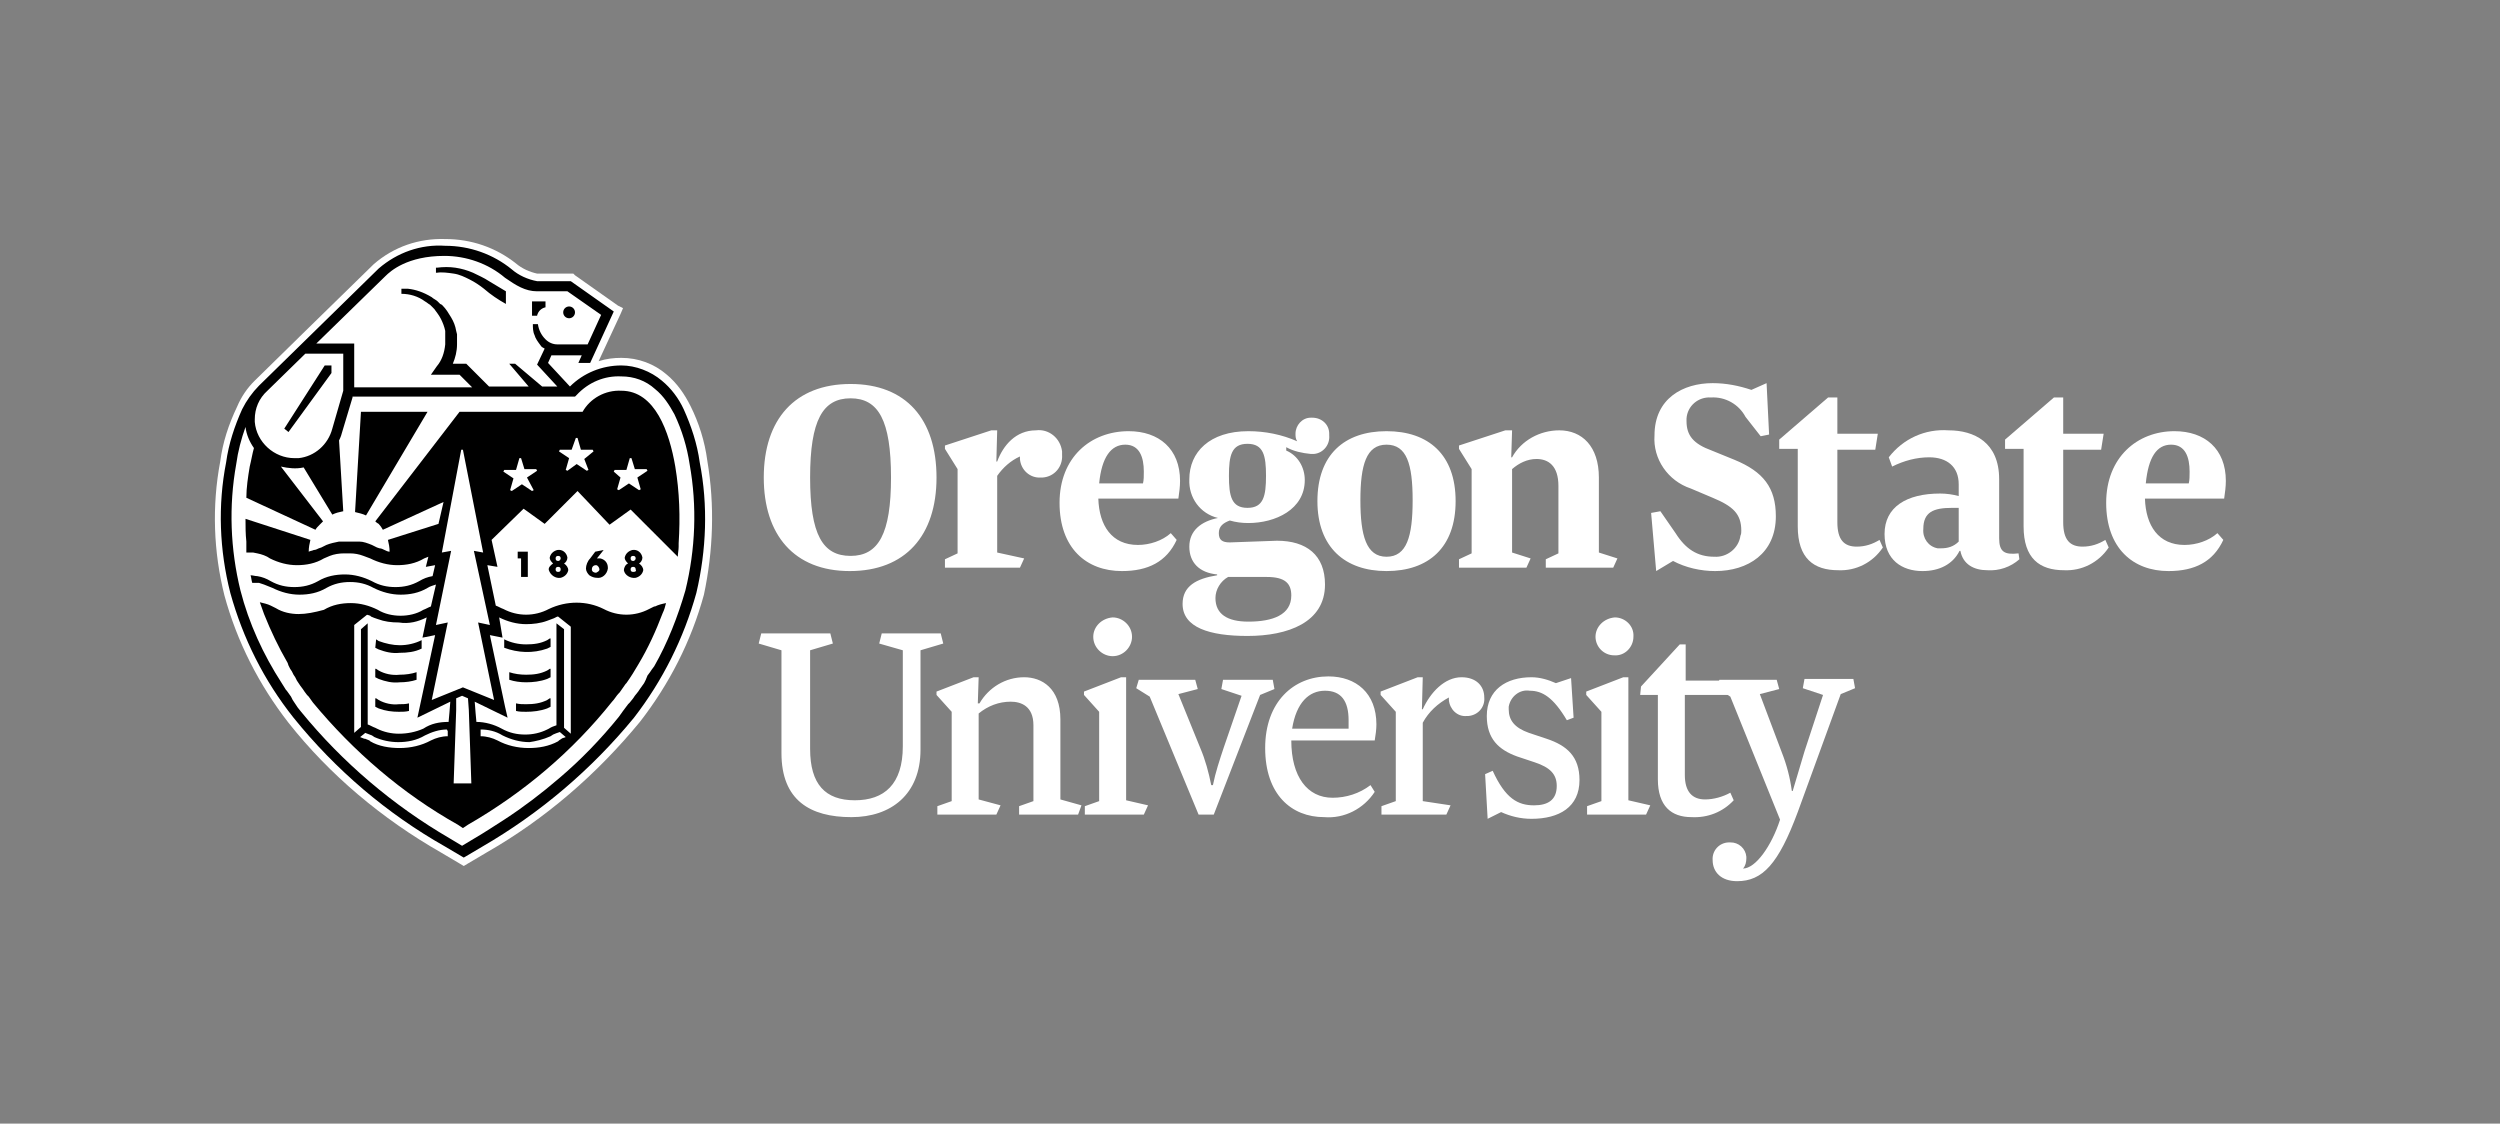 <svg width="178" height="80" viewBox="0 0 178 80" fill="none" xmlns="http://www.w3.org/2000/svg">
<rect x="0" y="0" width="178" height="80" fill="#808080" stroke="none"/>
<path d="M50.36 32.8C50.18 31.42 49.76 30.1 49.16 28.9C48.74 28.06 48.2 27.28 47.48 26.68C46.58 25.9 45.44 25.48 44.24 25.48C43.7 25.48 43.16 25.54 42.62 25.72L44.18 22.36L44.36 21.94L44 21.76L40.94 19.6L40.82 19.48H38.24C37.7 19.36 37.16 19.12 36.74 18.76C35.3 17.62 33.56 17.02 31.7 17.02C29.84 16.96 28.04 17.56 26.6 18.82L21.32 23.98L21.2 24.1L18.14 27.1C17.6 27.63 17.172 28.262 16.88 28.96C16.28 30.22 15.86 31.48 15.68 32.86C15.08 36.04 15.2 39.28 15.98 42.4C16.88 45.7 18.44 48.76 20.54 51.46C23.48 55.18 27.2 58.3 31.4 60.7L32.72 61.48L33.02 61.66L33.32 61.48L34.64 60.7C38.84 58.3 42.5 55.12 45.56 51.4C47.66 48.7 49.22 45.64 50.12 42.34C50.78 39.22 50.9 35.98 50.36 32.8Z" fill="white"/>
<path d="M30.44 29.32H25.7L25.28 36.46C25.52 36.52 25.82 36.58 26.06 36.7L30.44 29.32ZM26.78 45.52L26.72 46.12L26.96 46.24C27.44 46.42 27.92 46.54 28.46 46.48C29 46.48 29.54 46.42 30.02 46.18V45.58C29.54 45.82 29 45.94 28.46 45.94C27.98 45.94 27.44 45.82 26.96 45.64L26.78 45.52ZM26.96 47.74L26.78 47.62H26.72V48.22L26.96 48.34C27.44 48.52 27.92 48.64 28.46 48.58C28.88 48.58 29.3 48.52 29.66 48.4V47.86C29.3 47.98 28.88 48.04 28.46 48.04C27.92 48.1 27.38 47.98 26.96 47.74ZM26.96 49.84L26.78 49.72H26.72V50.32L26.96 50.44C27.44 50.62 27.92 50.68 28.4 50.68C28.64 50.68 28.88 50.68 29.12 50.62V50.08C28.88 50.14 28.64 50.14 28.4 50.14C27.92 50.2 27.38 50.08 26.96 49.84ZM32.3 19.48C32.72 19.54 33.08 19.72 33.44 19.9C33.8 20.08 34.16 20.32 34.46 20.56C34.94 20.98 35.48 21.34 36.02 21.64V20.74L34.82 20.02C34.46 19.78 34.04 19.6 33.68 19.42C33.278 19.245 32.854 19.124 32.42 19.06C32 19 31.58 19 31.1 19.06H31.04V19.42H31.1C31.46 19.36 31.88 19.42 32.3 19.48ZM49.82 32.92C49.64 31.6 49.22 30.34 48.68 29.14C48.32 28.36 47.78 27.64 47.12 27.1C46.34 26.44 45.26 26.02 44.24 26.02C42.86 26.02 41.54 26.56 40.58 27.52L39.02 25.84L39.26 25.3H41.42L41.18 25.84H42.02L43.7 22.18L40.64 20.02H38.24C37.58 19.9 36.92 19.6 36.44 19.18C35.12 18.1 33.44 17.5 31.7 17.5C29.96 17.38 28.28 17.98 26.96 19.12L18.44 27.46C17.954 27.954 17.549 28.521 17.24 29.14C16.7 30.34 16.28 31.6 16.1 32.92C15.5 35.98 15.62 39.16 16.4 42.22C17.3 45.46 18.8 48.46 20.9 51.1C23.9 54.82 27.56 57.94 31.7 60.28L33.02 61.06L34.34 60.28C38.461 57.892 42.119 54.782 45.14 51.1C47.18 48.46 48.68 45.46 49.58 42.22C50.3 39.16 50.42 35.98 49.82 32.92ZM27.44 19.66C27.8 19.3 29 18.22 31.64 18.22C33.2 18.22 34.76 18.76 35.96 19.78C36.74 20.32 37.4 20.74 38.24 20.74H40.4L42.8 22.42L41.84 24.52H39.68C39.38 24.52 39.08 24.4 38.84 24.16C38.545 23.87 38.355 23.49 38.3 23.08H37.94C37.94 23.32 37.94 23.62 38.06 23.86C38.12 24.1 38.3 24.34 38.48 24.58C38.54 24.7 38.66 24.76 38.78 24.82L38.24 25.96L39.68 27.52H38.6L36.68 25.9H36.26L37.64 27.52H34.82L33.2 25.9H32.24C32.42 25.48 32.54 25 32.54 24.52V23.8L32.48 23.56C32.42 23.2 32.3 22.9 32.12 22.6C31.94 22.3 31.76 22 31.52 21.76L31.46 21.7L31.34 21.64L31.16 21.46C31.04 21.34 30.86 21.28 30.74 21.16C30.14 20.8 29.6 20.62 29.06 20.56H28.58V20.92C29.18 20.92 29.78 21.1 30.26 21.46C30.38 21.52 30.5 21.64 30.62 21.7L30.92 22C31.1 22.24 31.28 22.48 31.4 22.72C31.52 22.96 31.64 23.26 31.7 23.56V24.52C31.64 25.12 31.46 25.66 31.1 26.08L30.68 26.68H32.72L33.62 27.58H25.22V24.46H22.52L27.44 19.66ZM23.66 30.52C23.36 31.66 22.4 32.5 21.26 32.62H20.96C19.52 32.62 18.26 31.48 18.14 30.04V29.86C18.14 29.08 18.44 28.36 19.04 27.82L21.74 25.18H24.44V27.82L23.66 30.52ZM48.8 42.04C48.26 43.9 47.54 45.76 46.58 47.44L46.4 47.68L46.28 47.86L46.1 48.1L45.98 48.4L45.86 48.64L45.56 49.06L45.44 49.24L45.2 49.54L45.08 49.72L44.84 50.02L44.72 50.14L44.36 50.62L44.06 51.04C42.8 52.6 41.36 54.1 39.8 55.42C38.54 56.5 37.28 57.46 35.9 58.36C35.24 58.78 34.52 59.26 33.8 59.68L32.9 60.22L32 59.68C27.98 57.34 24.38 54.28 21.44 50.68L21.2 50.38L20.84 49.84L20.72 49.6L20.42 49.18L20.36 49.12L20.06 48.64C18.74 46.6 17.72 44.38 17.12 42.04C16.4 39.1 16.28 36.04 16.82 33.04C16.94 32.14 17.18 31.24 17.48 30.4C17.54 30.94 17.78 31.48 18.08 31.9C17.96 32.32 17.9 32.74 17.78 33.22C17.66 33.94 17.54 34.72 17.54 35.44L22.46 37.72C22.52 37.6 22.64 37.48 22.76 37.36L23 37.12L20 33.22C20.54 33.34 21.08 33.4 21.62 33.28L23.66 36.64C23.9 36.52 24.14 36.46 24.44 36.4L24.14 31.36C24.26 31.12 24.32 30.94 24.38 30.7L25.1 28.3V28.24H40.94L41.06 28.12C41.9 27.22 43.04 26.74 44.24 26.8C45.14 26.8 45.98 27.1 46.64 27.7C47.24 28.18 47.66 28.84 48.02 29.5C48.56 30.64 48.92 31.84 49.1 33.04C49.64 36.04 49.52 39.1 48.8 42.04Z" fill="black"/>
<path d="M40.52 22.66C40.752 22.66 40.94 22.472 40.94 22.24C40.94 22.008 40.752 21.82 40.52 21.82C40.288 21.82 40.1 22.008 40.1 22.24C40.1 22.472 40.288 22.66 40.52 22.66Z" fill="black"/>
<path d="M38.24 22.48C38.3 22.18 38.54 21.94 38.84 21.88V21.46H37.88V22.48H38.24ZM48.08 33.22C47.66 30.76 46.64 27.82 44.24 27.82C43.1 27.76 42.02 28.36 41.48 29.32H32.72L26.72 37.12C26.788 37.194 26.87 37.255 26.96 37.3C27.079 37.425 27.18 37.566 27.26 37.72L31.58 35.74L31.22 37.3L27.62 38.44C27.68 38.68 27.74 38.98 27.74 39.28C27.62 39.28 27.5 39.22 27.38 39.16C27.26 39.1 27.14 39.04 27.02 39.04L26.84 38.98L26.48 38.8C26.18 38.68 25.88 38.56 25.58 38.56H24.14C23.84 38.62 23.54 38.68 23.24 38.8L22.88 38.98L22.7 39.04C22.58 39.1 22.46 39.16 22.34 39.16C22.22 39.22 22.1 39.22 21.98 39.28C21.98 38.98 22.04 38.68 22.1 38.44L17.48 36.94C17.48 37.48 17.48 38.02 17.54 38.56V39.34H18.02L18.32 39.4C18.62 39.46 18.98 39.58 19.22 39.76C19.82 40.06 20.48 40.24 21.14 40.24C21.8 40.24 22.46 40.12 23.06 39.76C23.18 39.7 23.36 39.64 23.48 39.58C23.78 39.46 24.14 39.4 24.5 39.4H24.92C25.248 39.401 25.573 39.462 25.88 39.58C26.06 39.64 26.18 39.7 26.36 39.76C26.96 40.06 27.62 40.24 28.28 40.24C28.94 40.24 29.6 40.12 30.2 39.76L30.5 39.64L30.32 40.36L30.98 40.24L30.8 41.02C30.44 41.08 30.14 41.2 29.84 41.38C29.3 41.68 28.76 41.8 28.16 41.8C27.56 41.8 27.02 41.68 26.48 41.38C25.88 41.08 25.22 40.9 24.56 40.9C23.9 40.9 23.24 41.02 22.64 41.38C22.1 41.68 21.56 41.8 20.96 41.8C20.36 41.8 19.82 41.68 19.28 41.38C18.98 41.2 18.68 41.08 18.32 41.02C18.14 41.02 18.02 40.96 17.84 40.96C17.9 41.14 17.9 41.32 17.96 41.5H18.44L18.8 41.62C18.98 41.68 19.22 41.8 19.4 41.86C20 42.16 20.66 42.34 21.32 42.34C21.98 42.34 22.64 42.22 23.24 41.86C23.78 41.56 24.32 41.44 24.92 41.44C25.52 41.44 26.06 41.56 26.6 41.86C27.2 42.16 27.86 42.34 28.52 42.34C29.18 42.34 29.84 42.22 30.44 41.86C30.62 41.74 30.86 41.68 31.04 41.62L30.68 43.18C30.5 43.24 30.32 43.36 30.14 43.42C29.66 43.72 29.06 43.84 28.52 43.84C27.98 43.84 27.38 43.72 26.9 43.42C26.3 43.12 25.64 42.94 24.98 42.94C24.32 42.94 23.66 43.06 23.06 43.42C22.4 43.6 21.8 43.72 21.26 43.72C20.72 43.72 20.12 43.6 19.64 43.3L19.28 43.12C19.04 43 18.74 42.94 18.5 42.88C18.62 43.18 18.68 43.42 18.8 43.72C19.28 44.92 19.82 46.06 20.48 47.2L20.54 47.38L20.66 47.62L20.78 47.8L20.9 48.04L21.02 48.22L21.14 48.46L21.38 48.82L21.56 49.06L21.68 49.24L21.86 49.48L21.98 49.6L22.28 50.02C25.16 53.5 28.64 56.5 32.6 58.72L32.96 58.96L33.32 58.72C37.28 56.44 40.76 53.5 43.58 49.96C43.76 49.78 43.88 49.54 44.06 49.36L44.12 49.3C44.24 49.12 44.42 48.88 44.54 48.7L44.6 48.64C44.9 48.22 45.2 47.74 45.44 47.32C46.16 46.12 46.7 44.92 47.18 43.66C47.3 43.42 47.36 43.18 47.42 42.94C47.12 43 46.88 43.06 46.64 43.18H46.58L46.22 43.36C45.2 43.9 44 43.9 42.98 43.36C41.78 42.76 40.34 42.76 39.08 43.36C38.06 43.9 36.86 43.9 35.84 43.36C35.66 43.3 35.48 43.18 35.3 43.12L34.7 40.24L35.42 40.36L35 38.44L37.28 36.22L38.78 37.3L41.12 34.96L43.4 37.36L44.9 36.28L48.26 39.64C48.26 39.4 48.32 39.16 48.32 38.92V38.68C48.44 36.82 48.38 35.02 48.08 33.22ZM43.7 33.58L43.76 33.46H44.6L44.84 32.62H44.96L45.2 33.4H46.04L46.1 33.52L45.38 34L45.62 34.84L45.5 34.9L44.78 34.42L44.06 34.9L43.94 34.84L44.18 34L43.7 33.58ZM41.9 33.46L41.78 33.52L41.06 33.04L40.4 33.52L40.28 33.46L40.52 32.62L39.8 32.14L39.86 32.02H40.7L41 31.18H41.12L41.36 32.02H42.2L42.26 32.14L41.6 32.68L41.9 33.46ZM38 34.9L37.88 34.96L37.16 34.48L36.44 34.96L36.32 34.9L36.56 34.06L35.84 33.58L35.9 33.46H36.74L36.98 32.62H37.1L37.34 33.4H38.18L38.24 33.52L37.52 34L38 34.9ZM34.88 44.5L34.04 44.32L35.18 49.84L32.96 48.94L30.74 49.84L31.88 44.32L31.04 44.5L32.12 39.22L31.46 39.34L32.84 32.02H32.96L34.4 39.34L33.74 39.22L34.88 44.5ZM33.38 50.56L33.56 55.78H32.3L32.48 50.56V49.72L32.9 49.54L33.32 49.72L33.38 50.56ZM31.88 52.06V52.42C31.46 52.42 31.04 52.54 30.68 52.72C30.02 53.08 29.24 53.26 28.46 53.26C27.74 53.26 26.96 53.14 26.36 52.78L26.3 52.72L26 52.6H25.94C25.82 52.54 25.76 52.54 25.64 52.48L25.94 52.24L26 52.18C26.18 52.24 26.3 52.3 26.48 52.36L26.66 52.48C27.189 52.714 27.761 52.836 28.34 52.84C29 52.84 29.66 52.72 30.26 52.36C30.74 52.12 31.28 51.94 31.82 51.94L31.88 52.06ZM39.2 52.42L39.38 52.3C39.5 52.24 39.68 52.18 39.86 52.12L40.28 52.48C40.16 52.54 40.04 52.54 39.98 52.6L39.8 52.72L39.74 52.78C39.08 53.14 38.36 53.26 37.64 53.26C36.86 53.26 36.08 53.08 35.42 52.72C35.06 52.54 34.64 52.42 34.22 52.42V51.94C34.76 51.94 35.3 52.06 35.78 52.36C36.38 52.66 37.04 52.84 37.7 52.84C38.12 52.78 38.66 52.66 39.2 52.42ZM30.38 43.96L30.08 45.4L30.98 45.22L29.72 51.1L32.06 49.96L32 50.74L31.94 51.4C31.28 51.4 30.68 51.52 30.14 51.88C29.6 52.12 29 52.24 28.4 52.24C27.86 52.24 27.32 52.12 26.84 51.88L26.72 51.82C26.54 51.76 26.36 51.64 26.18 51.58V44.38L25.7 44.8V51.76L25.22 52.18V44.5L26.12 43.78H26.18L26.36 43.84L26.42 43.9C26.54 43.96 26.72 44.02 26.9 44.08C27.38 44.26 27.86 44.32 28.4 44.32C29.12 44.44 29.78 44.26 30.38 43.96ZM35.54 43.96C36.14 44.26 36.8 44.44 37.46 44.44C37.94 44.44 38.48 44.38 38.96 44.2C39.14 44.14 39.26 44.08 39.44 44.02L39.68 43.9H39.74L40.64 44.62V52.24L40.16 51.82V44.8L39.62 44.38V51.64C39.44 51.7 39.26 51.76 39.08 51.88L38.96 51.94C38.48 52.18 37.94 52.3 37.4 52.3C36.8 52.3 36.26 52.18 35.72 51.88C35.18 51.58 34.52 51.4 33.92 51.4L33.86 50.74L33.8 49.96L36.14 51.1L35.96 50.32L34.88 45.22L35.78 45.4L35.54 43.96ZM38.96 46.18L39.2 46.06V45.46H39.14L38.96 45.58C38.48 45.82 38 45.88 37.46 45.88C36.92 45.88 36.38 45.76 35.9 45.52V46.12C36.86 46.48 37.94 46.54 38.96 46.18ZM38.96 47.74C38.48 47.98 38 48.04 37.46 48.04C37.04 48.04 36.62 47.98 36.26 47.86V48.4C36.62 48.52 37.04 48.58 37.46 48.58C37.94 48.58 38.48 48.52 38.96 48.34L39.2 48.22V47.62H39.14L38.96 47.74ZM38.96 49.84C38.48 50.08 38 50.14 37.46 50.14C37.22 50.14 36.98 50.14 36.74 50.08V50.62C36.98 50.68 37.22 50.68 37.46 50.68C37.94 50.68 38.48 50.62 38.96 50.44L39.2 50.32V49.72H39.14L38.96 49.84ZM20.24 30.52L20.54 30.76L23.6 26.56V26.02H23.12L20.24 30.52ZM37.58 41.08V39.28H36.86V39.76H37.1V41.08H37.58ZM39.08 40.6C39.2 40.96 39.56 41.2 39.92 41.14C40.16 41.08 40.4 40.9 40.46 40.6C40.46 40.42 40.34 40.24 40.16 40.12C40.28 40.06 40.4 39.88 40.4 39.7C40.34 39.34 40.04 39.1 39.68 39.16C39.44 39.22 39.2 39.4 39.14 39.7C39.14 39.88 39.26 40 39.38 40.12C39.2 40.24 39.02 40.42 39.08 40.6ZM39.74 39.94C39.62 39.94 39.56 39.88 39.56 39.76C39.56 39.64 39.62 39.58 39.74 39.58C39.86 39.58 39.92 39.64 39.92 39.76C39.92 39.82 39.86 39.94 39.74 39.94ZM39.74 40.72C39.62 40.72 39.56 40.66 39.56 40.54C39.56 40.42 39.62 40.36 39.74 40.36C39.86 40.36 39.92 40.42 39.92 40.54C39.92 40.66 39.86 40.72 39.74 40.72C39.74 40.78 39.74 40.78 39.74 40.72ZM42.38 39.28L42.02 39.76C41.84 39.94 41.72 40.24 41.72 40.48C41.72 40.66 41.84 40.84 41.96 40.96C42.14 41.08 42.32 41.14 42.5 41.14C42.86 41.2 43.22 40.9 43.28 40.48V40.42C43.28 40.06 43.04 39.82 42.74 39.76H42.5L42.98 39.16L42.38 39.28ZM42.44 40.24C42.56 40.24 42.68 40.42 42.68 40.54C42.68 40.66 42.56 40.72 42.44 40.78C42.32 40.78 42.14 40.72 42.14 40.54C42.14 40.42 42.2 40.24 42.44 40.24ZM44.42 40.6C44.48 40.96 44.9 41.2 45.26 41.14C45.5 41.08 45.74 40.9 45.8 40.6C45.8 40.42 45.68 40.24 45.5 40.12C45.62 40.06 45.74 39.88 45.74 39.7C45.68 39.34 45.38 39.1 45.02 39.16C44.78 39.22 44.54 39.4 44.48 39.7C44.48 39.88 44.6 40 44.72 40.12C44.54 40.18 44.42 40.42 44.42 40.6ZM45.08 39.94C44.96 39.94 44.9 39.88 44.9 39.76C44.9 39.64 44.96 39.58 45.08 39.58C45.2 39.58 45.26 39.64 45.26 39.76C45.26 39.82 45.2 39.94 45.08 39.94ZM45.08 40.72C44.96 40.72 44.9 40.66 44.9 40.54C44.9 40.42 44.96 40.36 45.08 40.36C45.2 40.36 45.26 40.42 45.26 40.54C45.32 40.66 45.26 40.72 45.08 40.72C45.14 40.78 45.14 40.78 45.08 40.72Z" fill="black"/>
<path d="M54.38 34C54.38 29.86 56.6 27.34 60.56 27.34C64.52 27.34 66.68 29.86 66.68 34C66.68 38.14 64.46 40.66 60.5 40.66C56.54 40.66 54.38 38.08 54.38 34ZM63.44 34C63.44 29.92 62.54 28.36 60.56 28.36C58.58 28.36 57.68 29.92 57.68 34C57.68 38.08 58.58 39.58 60.56 39.58C62.54 39.58 63.44 38.02 63.44 34ZM72.92 39.76L72.62 40.42H67.28V39.82L68.18 39.4V33.4L67.28 31.96V31.72L70.58 30.64H71L70.94 32.86H71C71.42 31.72 72.32 30.64 73.76 30.64C74.66 30.52 75.5 31.18 75.62 32.14V32.38C75.68 33.22 75.08 33.94 74.24 34H74.12C73.34 34.06 72.68 33.46 72.62 32.68V32.5C71.96 32.8 71.42 33.28 71 33.88V39.34L72.92 39.76ZM81.02 38.8C81.86 38.8 82.76 38.5 83.36 37.96L83.78 38.44C83.06 40 81.74 40.66 79.88 40.66C77.36 40.66 75.44 39.04 75.44 35.8C75.44 32.56 77.66 30.7 80.36 30.7C82.52 30.7 84.02 31.96 84.02 34.24C84.02 34.66 83.96 35.08 83.9 35.5H78.2C78.26 37.42 79.16 38.8 81.02 38.8ZM78.26 34.42H81.38C81.44 34.18 81.44 33.88 81.44 33.58C81.44 32.56 81.14 31.66 80.12 31.66C79.1 31.66 78.44 32.56 78.26 34.42ZM90.92 38.5C93.02 38.5 94.34 39.52 94.34 41.62C94.34 44.32 91.7 45.28 88.82 45.28C86.12 45.28 84.2 44.68 84.2 43C84.2 41.74 85.16 41.2 86.66 40.96V40.9C85.4 40.78 84.68 40.06 84.68 38.92C84.68 37.78 85.52 37.12 86.72 36.88C85.46 36.58 84.62 35.44 84.68 34.12C84.68 32.2 86.12 30.7 88.88 30.7C90.08 30.7 91.28 30.94 92.36 31.42C92.24 31.24 92.24 31.06 92.24 30.88C92.24 30.28 92.72 29.74 93.32 29.74H93.44C94.1 29.74 94.64 30.22 94.64 30.88V31C94.7 31.66 94.22 32.26 93.56 32.32H93.32C92.72 32.26 92.12 32.14 91.58 31.84V32.08C92.42 32.44 92.9 33.28 92.9 34.18C92.9 36.28 90.8 37.24 88.88 37.24C88.4 37.24 87.98 37.18 87.56 37.06C87.08 37.24 86.78 37.48 86.78 37.96C86.78 38.44 87.02 38.62 87.56 38.62L90.92 38.5ZM86.54 42.58C86.54 43.72 87.38 44.26 88.88 44.26C90.62 44.26 91.94 43.78 91.94 42.4C91.94 41.56 91.52 41.08 90.2 41.08H87.44C86.9 41.38 86.54 41.98 86.54 42.58ZM88.82 31.6C87.68 31.6 87.5 32.44 87.5 33.88C87.5 35.32 87.68 36.16 88.82 36.16C89.96 36.16 90.14 35.32 90.14 33.88C90.14 32.44 89.96 31.6 88.82 31.6ZM98.72 40.66C95.78 40.66 93.8 38.98 93.8 35.68C93.8 32.38 95.72 30.7 98.72 30.7C101.72 30.7 103.64 32.38 103.64 35.68C103.64 38.98 101.72 40.66 98.72 40.66ZM98.72 39.64C100.16 39.64 100.58 38.2 100.58 35.62C100.58 33.04 100.16 31.66 98.72 31.66C97.28 31.66 96.86 33.1 96.86 35.62C96.86 38.14 97.28 39.64 98.72 39.64ZM115.16 39.76L114.86 40.42H110.06V39.82L110.96 39.4V34.6C110.96 33.16 110.24 32.68 109.4 32.68C108.74 32.68 108.14 32.98 107.66 33.4V39.34L108.98 39.76L108.68 40.42H103.88V39.82L104.78 39.4V33.4L103.88 31.96V31.72L107.18 30.64H107.66L107.6 32.56H107.66C108.32 31.36 109.64 30.64 111.02 30.64C112.64 30.64 113.84 31.78 113.84 34V39.34L115.16 39.76ZM123.98 37.78C123.98 36.58 123.38 36.04 121.94 35.44L120.38 34.78C118.76 34.24 117.68 32.68 117.8 31C117.8 28.36 119.84 27.28 121.94 27.28C122.9 27.28 123.8 27.46 124.7 27.76L125.78 27.28L125.96 30.94L125.36 31.06L124.28 29.68C123.8 28.78 122.84 28.24 121.82 28.3C120.92 28.24 120.14 28.9 120.08 29.8V29.98C120.08 31 120.56 31.6 121.88 32.08L123.5 32.74C125.54 33.58 126.44 34.72 126.44 36.76C126.44 39.4 124.46 40.66 122.12 40.66C121.1 40.66 120.02 40.42 119.12 39.94L117.92 40.66L117.56 36.52L118.22 36.4L119.3 37.96C120.02 39.1 120.86 39.64 122.06 39.64C122.96 39.7 123.8 39.04 123.92 38.14C123.98 38.02 123.98 37.9 123.98 37.78Z" fill="white"/>
<path d="M126.68 31.3L130.16 28.3H130.82V30.88H133.7L133.52 32.02H130.82V37.18C130.82 38.44 131.3 38.92 132.2 38.92C132.8 38.92 133.34 38.74 133.82 38.44L134.06 38.98C133.34 40.06 132.14 40.66 130.88 40.6C129.14 40.6 128 39.76 128 37.48V31.96H126.68V31.3Z" fill="white"/>
<path d="M142.34 38.32C142.34 39.28 142.7 39.52 143.72 39.4L143.78 39.82C143.471 40.095 143.11 40.305 142.718 40.439C142.327 40.573 141.913 40.628 141.5 40.6C140.54 40.6 139.76 40.18 139.58 39.22H139.52C139.04 40.18 138.08 40.66 136.88 40.66C135.44 40.66 134.18 39.88 134.18 38.02C134.18 36.1 135.74 35.14 138.14 35.14C138.586 35.141 139.03 35.202 139.46 35.32V34.48C139.46 33.22 138.62 32.56 137.36 32.56C136.46 32.56 135.56 32.8 134.72 33.22L134.48 32.56C135.5 31.24 137.06 30.52 138.74 30.64C140.54 30.64 142.34 31.48 142.34 34.12V38.32ZM138.98 36.16C137.66 36.16 136.94 36.46 136.94 37.66C136.88 38.32 137.3 38.92 137.96 39.04H138.2C138.68 39.04 139.1 38.92 139.46 38.56V36.16H138.98Z" fill="white"/>
<path d="M142.76 31.3L146.24 28.3H146.9V30.88H149.78L149.6 32.02H146.9V37.18C146.9 38.44 147.38 38.92 148.28 38.92C148.88 38.92 149.42 38.74 149.9 38.44L150.14 38.98C149.42 40.06 148.22 40.66 146.96 40.6C145.22 40.6 144.08 39.76 144.08 37.48V31.96H142.76V31.3Z" fill="white"/>
<path d="M155.54 38.8C156.38 38.8 157.28 38.5 157.88 37.96L158.3 38.44C157.58 40 156.26 40.66 154.4 40.66C151.88 40.66 149.96 39.04 149.96 35.8C149.96 32.56 152.18 30.7 154.82 30.7C156.98 30.7 158.48 31.96 158.48 34.24C158.48 34.66 158.42 35.08 158.36 35.5H152.72C152.78 37.42 153.68 38.8 155.54 38.8ZM152.78 34.42H155.84C155.9 34.18 155.9 33.88 155.9 33.58C155.9 32.56 155.6 31.66 154.58 31.66C153.56 31.66 152.96 32.56 152.78 34.42Z" fill="white"/>
<path d="M65.54 53.38C65.54 56.56 63.44 58.18 60.62 58.18C57.68 58.18 55.64 56.98 55.64 53.62V46.3L54.02 45.82L54.2 45.1H59.12L59.3 45.82L57.68 46.3V53.32C57.68 55.84 58.76 56.98 60.86 56.98C62.96 56.98 64.28 55.84 64.28 53.14V46.3L62.6 45.82L62.78 45.1H66.98L67.16 45.82L65.54 46.3V53.38ZM77 57.34L76.76 58H72.56V57.4L73.58 57.04V51.64C73.58 50.26 72.68 49.96 71.96 49.96C71.12 49.96 70.34 50.26 69.68 50.8V56.92L71.24 57.34L70.94 58H66.74V57.4L67.76 57.04V50.68L66.68 49.48V49.24L69.32 48.22H69.68L69.62 50.08H69.74C70.4 48.94 71.6 48.22 72.92 48.22C74.18 48.22 75.5 49 75.5 51.22V56.92L77 57.34ZM81.74 57.34L81.44 58H77.24V57.4L78.26 57.04V50.68L77.18 49.48V49.24L79.82 48.22H80.18V56.98L81.74 57.34ZM79.22 43.96C79.94 43.96 80.6 44.56 80.6 45.34C80.6 46.06 80 46.72 79.22 46.72C78.5 46.72 77.84 46.12 77.84 45.34C77.84 44.62 78.44 44.02 79.22 43.96ZM88.4 49.54L86.96 49.06L87.08 48.4H90.62L90.74 49.06L89.72 49.48L86.42 58H85.34L81.86 49.6L80.9 49L81.08 48.4H85.1L85.28 49.06L83.9 49.42L85.46 53.26C85.82 54.1 86.06 55 86.24 55.9H86.36C86.54 55 86.84 54.1 87.14 53.2L88.4 49.54ZM94.88 56.8C95.84 56.8 96.8 56.5 97.58 55.9L97.88 56.38C97.1 57.58 95.72 58.3 94.28 58.18C91.94 58.18 90.08 56.56 90.08 53.26C90.08 49.96 92.12 48.16 94.58 48.16C96.56 48.16 98 49.36 98 51.58C98 51.94 97.94 52.36 97.88 52.72H91.94C91.94 55.3 93.08 56.8 94.88 56.8ZM92 51.88H96.02V51.28C96.02 49.9 95.48 49.18 94.34 49.18C93.2 49.18 92.3 50.02 92 51.88ZM103.28 57.34L102.98 58H98.36V57.4L99.38 57.04V50.68L98.3 49.48V49.24L100.94 48.22H101.3L101.24 50.5H101.3C101.84 49.3 102.86 48.22 104.06 48.22C105.08 48.22 105.68 48.82 105.68 49.66C105.74 50.32 105.26 50.92 104.54 50.98H104.42C103.76 51.04 103.22 50.5 103.16 49.84V49.66C102.38 50.08 101.72 50.68 101.3 51.46V57.04L103.28 57.34ZM106.28 54.88C107.18 56.86 108.08 57.34 109.22 57.34C110.18 57.34 110.84 56.98 110.84 55.96C110.84 55.12 110.36 54.64 109.28 54.28L108.02 53.86C106.7 53.38 105.86 52.6 105.86 50.98C105.86 49.12 107.24 48.22 109.04 48.22C109.64 48.22 110.24 48.4 110.78 48.64L111.86 48.28L112.04 51.1L111.56 51.28C110.6 49.66 109.82 49.18 108.92 49.18C108.2 49.06 107.54 49.6 107.42 50.32V50.5C107.42 51.28 107.84 51.82 108.86 52.18L110.12 52.6C111.56 53.08 112.46 53.86 112.46 55.54C112.46 57.46 111.02 58.3 109.04 58.3C108.26 58.3 107.54 58.12 106.88 57.82L105.92 58.3L105.74 55.12L106.28 54.88ZM117.5 57.34L117.2 58H113V57.4L114.02 57.04V50.68L112.94 49.48V49.24L115.58 48.22H115.94V56.98L117.5 57.34ZM114.98 43.96C115.7 43.96 116.36 44.56 116.3 45.34C116.3 46.06 115.7 46.72 114.92 46.66C114.571 46.657 114.237 46.517 113.99 46.27C113.743 46.023 113.603 45.689 113.6 45.34C113.6 44.62 114.2 44.02 114.98 43.96C114.92 43.96 114.92 43.96 114.98 43.96ZM116.84 48.88L119.6 45.88H120.02V48.46H123.2L123.02 49.48H119.96V55.18C119.96 56.38 120.5 56.92 121.4 56.92C122 56.92 122.66 56.74 123.2 56.44L123.44 56.98C122.66 57.82 121.58 58.24 120.44 58.18C119 58.18 118.04 57.4 118.04 55.48V49.48H116.78L116.84 48.88Z" fill="white"/>
<path d="M123.2 49.6L122.24 49L122.42 48.4H126.5L126.68 49.06L125.3 49.42L126.86 53.56C127.212 54.447 127.453 55.374 127.58 56.32H127.64L128.48 53.5L129.8 49.48L128.36 49L128.48 48.34H131.96L132.08 49L131.06 49.42L128 57.82C126.62 61.54 125.48 62.74 123.68 62.74C122.54 62.74 121.94 62.08 121.94 61.24C121.928 61.081 121.948 60.922 121.999 60.772C122.051 60.621 122.132 60.483 122.239 60.365C122.346 60.247 122.475 60.152 122.62 60.086C122.764 60.02 122.921 59.984 123.08 59.98H123.2C123.484 59.973 123.76 60.075 123.972 60.264C124.184 60.454 124.316 60.717 124.34 61V61.12C124.34 61.36 124.28 61.66 124.1 61.84C125 61.84 126.14 60.22 126.74 58.36L123.2 49.6Z" fill="white"/>
</svg>

